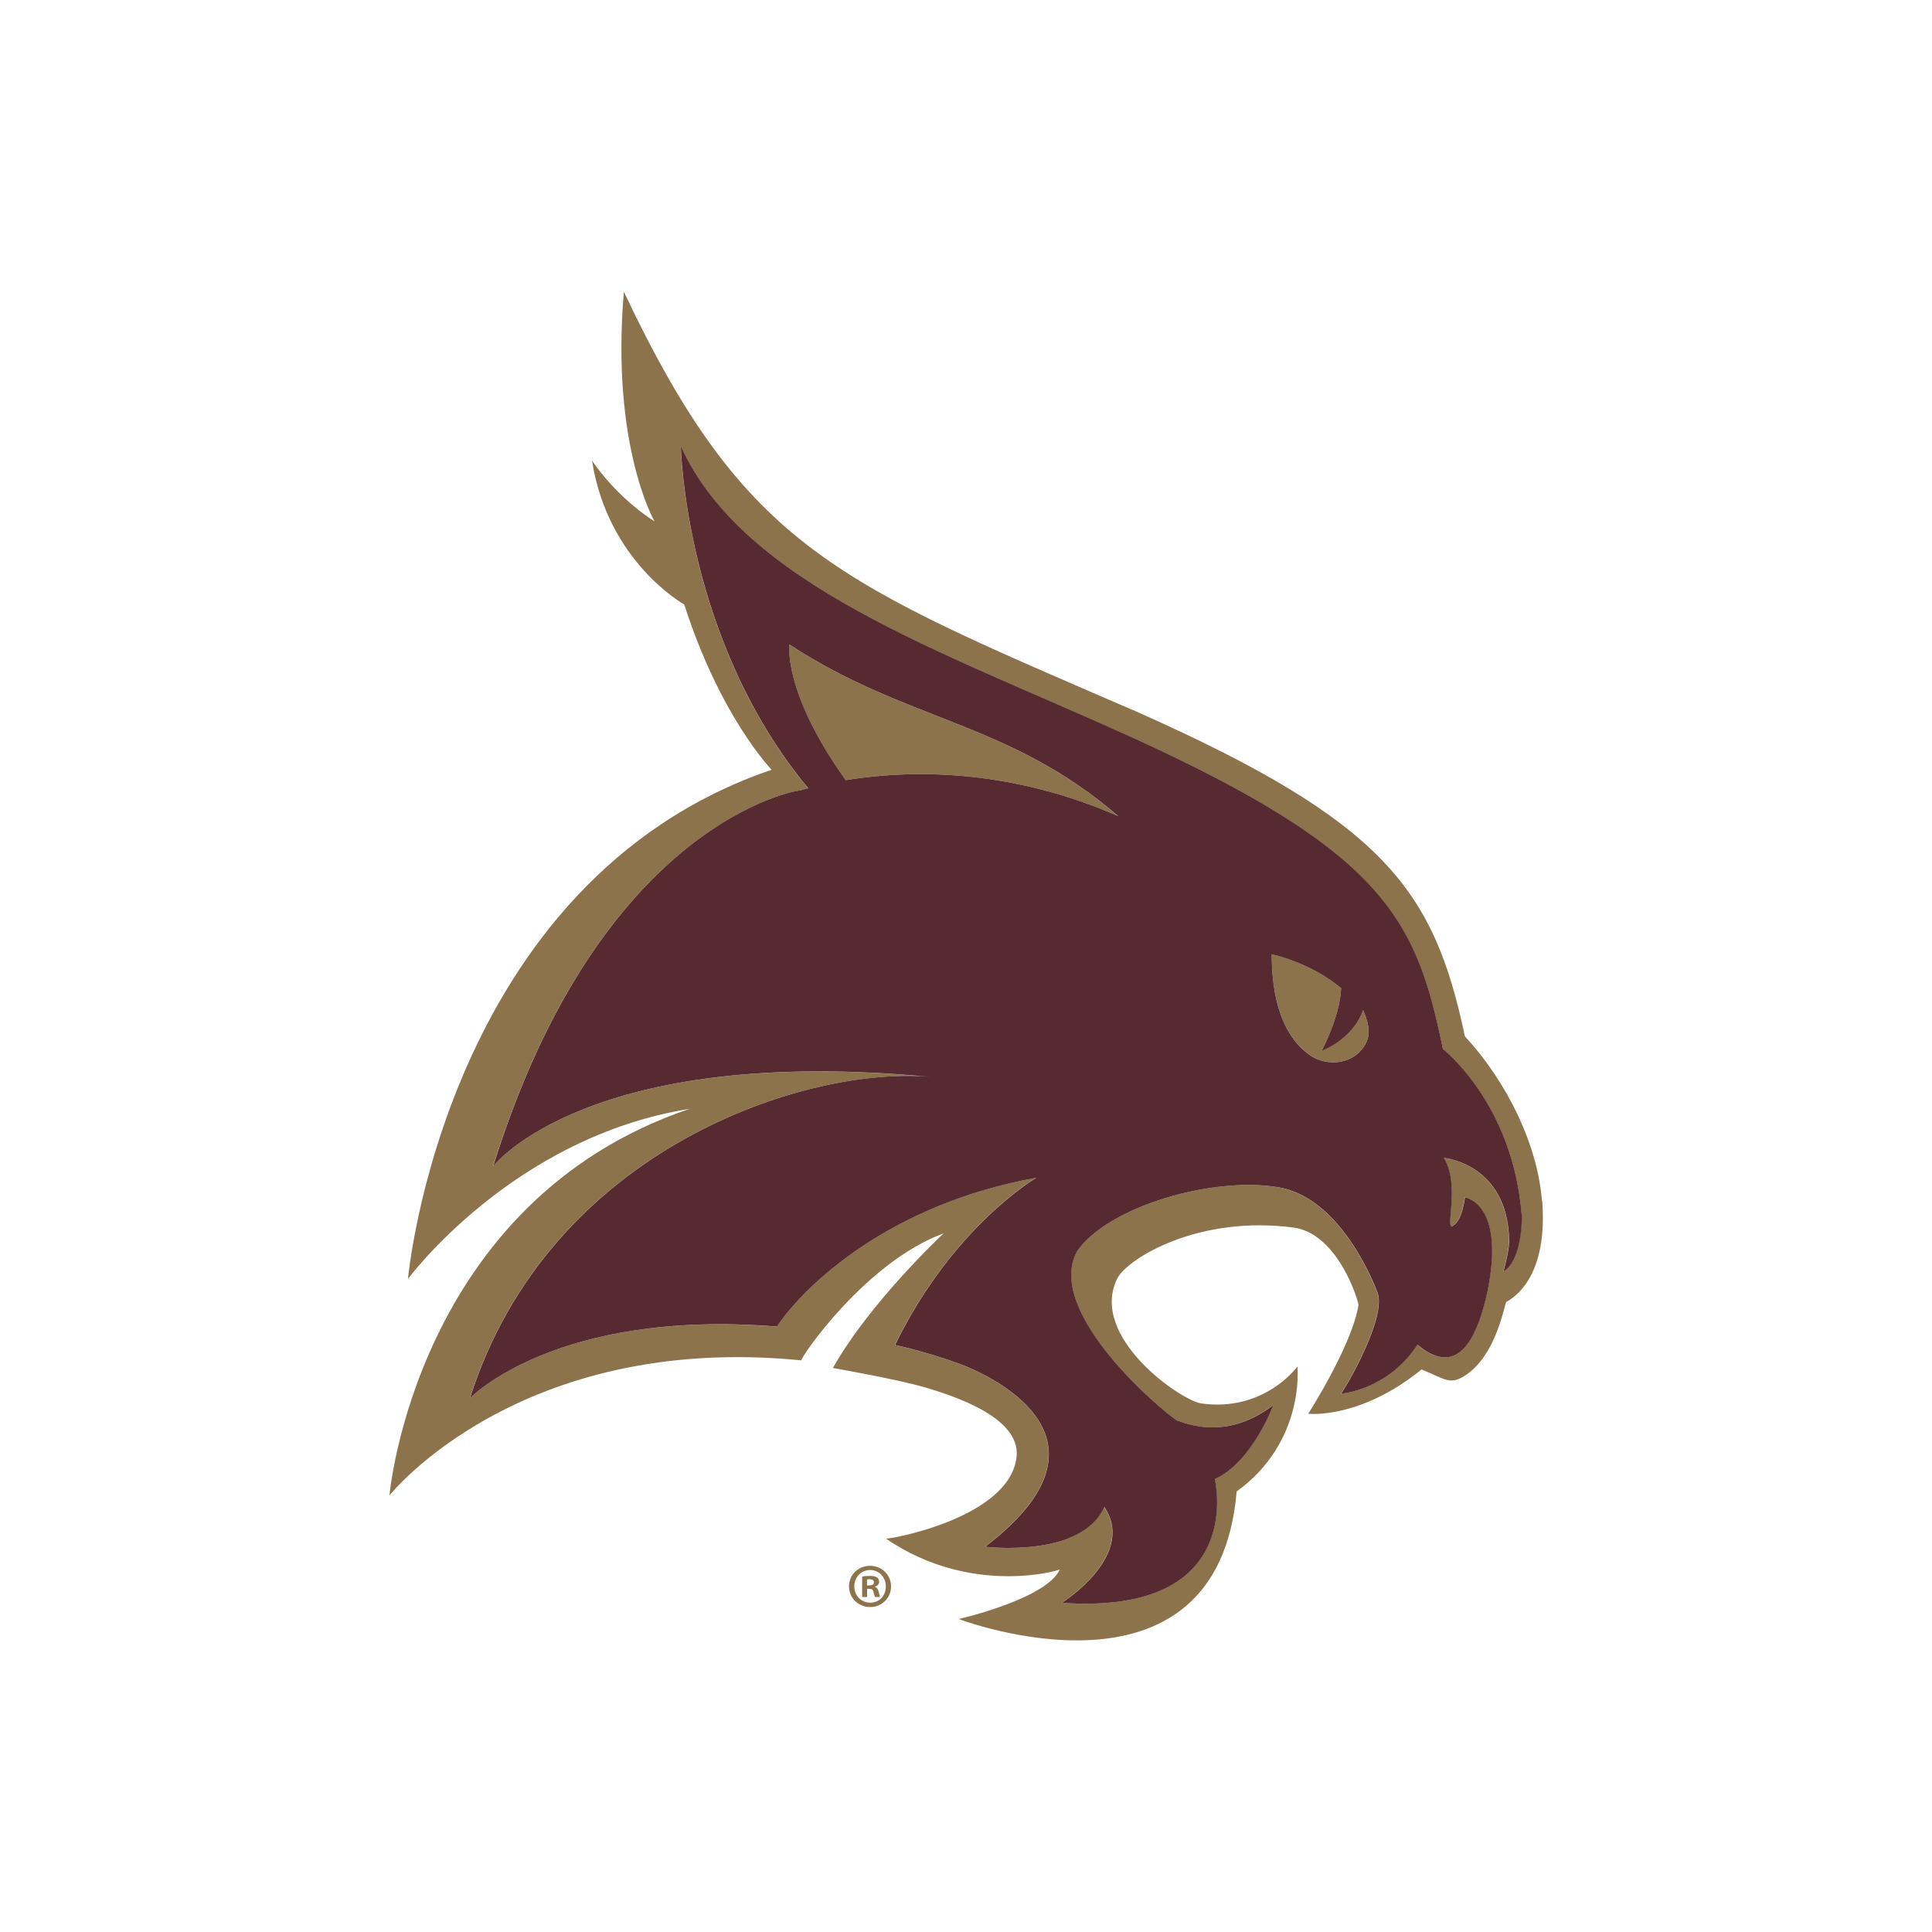 <?xml version="1.0" encoding="UTF-8"?>
<svg id="Layer_1" xmlns="http://www.w3.org/2000/svg" version="1.1" viewBox="0 0 216 216">
  <!-- Generator: Adobe Illustrator 30.0.0, SVG Export Plug-In . SVG Version: 2.1.1 Build 123)  -->
  <defs>
    <style>
      .st0 {
        fill: #572a31;
      }

      .st1 {
        fill: #8c734b;
      }
    </style>
  </defs>
  <path class="st1" d="M172.39,134.25c-.47-6.14-3.79-13.16-8.61-18.38-3.46-16.32-8.88-23.92-36.49-36.21-33.69-14.58-43.89-18.14-57.54-47.04-1.44,16.9,3.25,25.37,3.42,25.66,0,0-3.86-2.28-6.98-6.77,1.78,11.35,10.31,16.07,10.31,16.07,4.04,12.59,9.77,18.48,9.77,18.48-36.65,12.51-40.66,56.93-40.66,56.93,0,0,11.68-15.85,31.49-19.02-30.66,10.36-33.56,43.22-33.56,43.22,0,0,14.48-18.23,46.06-15.1-.2-.19,7.15-11,15.9-14.2,0,0-8.2,7.64-12.38,15.05,0,0,7.34,1.29,10.3,2.17,2.96.88,10.64,3.27,10.24,7.69-.64,6.97-14.58,9.38-14.62,9.21,9.45,6.48,19.34,3.59,19.45,3.45-1.46,3.3-11.3,5.55-11.3,5.55,0,0,28.91,11.01,31.07-14.26,7.7-5.59,6.79-13.97,6.79-13.97,0,0-3.65,5.1-10.73,4.13-2.28-.31-12.63-7.46-9.41-13.97,1.07-2.16,9.01-7.18,19.91-5.67,4.92.88,7.1,8.36,7.06,8.64-.72,4.52-5.62,12.15-5.62,12.15,0,0,5.73.67,12.67-4.95,2.65,1.06,3.16,1.82,4.95.62,3.38-2.26,4.23-7.57,4.52-8.17,1.65-.89,4.6-3.69,4.02-11.3M168.06,142.17c.36-1.31.65-2.72.64-3.48-.15-8.6-7.29-9.24-7.29-9.24,1.91,3.15-.01,8.26,1.04,7.58,1.06-.68,1.31-3.17,1.31-3.17,0,0,4.54.6,2.53,10.5-1.44,6.61-3.91,9.28-7.83,5.98-3.36,5.12-8.56,5.48-8.56,5.48.49-.56,5.09-8.46,4.1-11.27-.06-.17-3.86-10.68-11.15-11.82-7.41-1.23-18.99,2.21-22.43,7.12-3.81,6.8,9.66,18.07,11.17,18.97,1.71.6,5.84,1.99,10.74-1.72,0,0-2.33,6.37-6.53,8.26,0,0,3.69,15.27-17.11,13.84,1.57-1,8.02-5.82,4.76-10.72-2.56,5.77-13.33,4.45-13.33,4.45,17.57-13.4-2.89-20.46-2.89-20.46-4.23-1.53-7.45-2.13-7.18-2.11,6.47-13.25,15.79-18.68,15.79-18.68-16.44,2.95-25.92,12.06-29,16.64-24.77-2-34.32,8.01-34.32,8.01,8.9-28.02,37.78-37.23,51.58-35.91-38.42-3.67-48.97,9.95-48.97,9.95,12.05-38.7,34.22-42.04,34.29-41.99.3-.08.61-.16.93-.24-13.85-16.69-14.24-38.24-14.24-38.24,7.09,15.5,28.94,22.79,50.32,32.49,28.73,13.04,31.95,20.74,34.88,34.9,0,0,7.78,6.02,8.8,18.46,0,0,.16,5.05-2.07,6.43"/>
  <path class="st1" d="M94.55,87.22c8.37-1.36,19.13-.94,30.47,4.03-12.3-10.6-23.62-10.58-36.77-19.19,0,.07-.75,5.3,6.29,15.16"/>
  <path class="st1" d="M147.75,117.48s2.05-3.73,2.19-7.01c-3.45-2.91-7.76-3.79-7.76-3.79,0,4.85,1.16,9.06,4.23,11.25,2.01,1.44,5.2,1.08,6.38-1.48.67-1.46-.39-3.43-.39-3.53-1.18,3.33-4.65,4.55-4.65,4.55"/>
  <path class="st0" d="M170.12,135.74c-1.02-12.44-8.8-18.46-8.8-18.46-2.93-14.17-6.15-21.86-34.88-34.9-21.38-9.7-43.23-16.99-50.32-32.49,0,0,.39,21.56,14.24,38.24-.32.08-.63.15-.92.24-.07-.06-22.25,3.28-34.29,41.99,0,0,10.55-13.62,48.97-9.95-13.8-1.31-42.68,7.89-51.58,35.91,0,0,9.55-10,34.32-8.01,3.07-4.58,12.56-13.68,29-16.63,0,0-9.33,5.43-15.79,18.68-.27-.02,2.94.57,7.18,2.11,0,0,20.45,7.07,2.89,20.46,0,0,10.77,1.32,13.33-4.45,3.26,4.9-3.19,9.72-4.76,10.72,20.8,1.43,17.11-13.84,17.11-13.84,4.2-1.89,6.53-8.26,6.53-8.26-4.9,3.71-9.02,2.32-10.74,1.72-1.51-.9-14.98-12.16-11.17-18.97,3.44-4.92,15.02-8.35,22.43-7.12,7.29,1.14,11.09,11.65,11.15,11.82.99,2.81-3.61,10.71-4.1,11.27,0,0,5.2-.36,8.56-5.48,3.92,3.3,6.39.63,7.83-5.98,2.01-9.9-2.53-10.5-2.53-10.5,0,0-.25,2.49-1.31,3.17-1.05.68.87-4.43-1.04-7.58,0,0,7.14.64,7.29,9.24.02.76-.28,2.18-.64,3.48,2.22-1.38,2.07-6.43,2.07-6.43M94.55,87.22c-7.04-9.86-6.29-15.09-6.29-15.16,13.14,8.61,24.47,8.59,36.77,19.19-11.34-4.97-22.1-5.39-30.47-4.03M152.79,116.46c-1.18,2.55-4.36,2.91-6.38,1.48-3.07-2.19-4.23-6.4-4.23-11.25,0,0,4.31.88,7.76,3.79-.15,3.28-2.19,7.01-2.19,7.01,0,0,3.47-1.22,4.65-4.56,0,.1,1.07,2.07.39,3.53"/>
  <path class="st1" d="M96.93,177.25h.25c.29,0,.53-.1.53-.34,0-.21-.15-.35-.49-.35-.14,0-.24.01-.29.03v.66ZM96.92,178.55h-.53v-2.29c.21-.04.5-.07.88-.07.43,0,.63.07.8.17.12.1.22.28.22.5,0,.25-.2.45-.47.53v.03c.22.08.35.25.42.56.07.35.11.49.17.57h-.57c-.07-.08-.11-.29-.18-.56-.04-.25-.18-.36-.47-.36h-.25v.92ZM95.51,177.35c0,1.02.75,1.83,1.79,1.83s1.74-.81,1.74-1.81-.74-1.84-1.76-1.84-1.77.82-1.77,1.83M99.62,177.35c0,1.3-1.02,2.32-2.34,2.32s-2.36-1.02-2.36-2.32,1.05-2.29,2.36-2.29,2.34,1.02,2.34,2.29"/>
</svg>